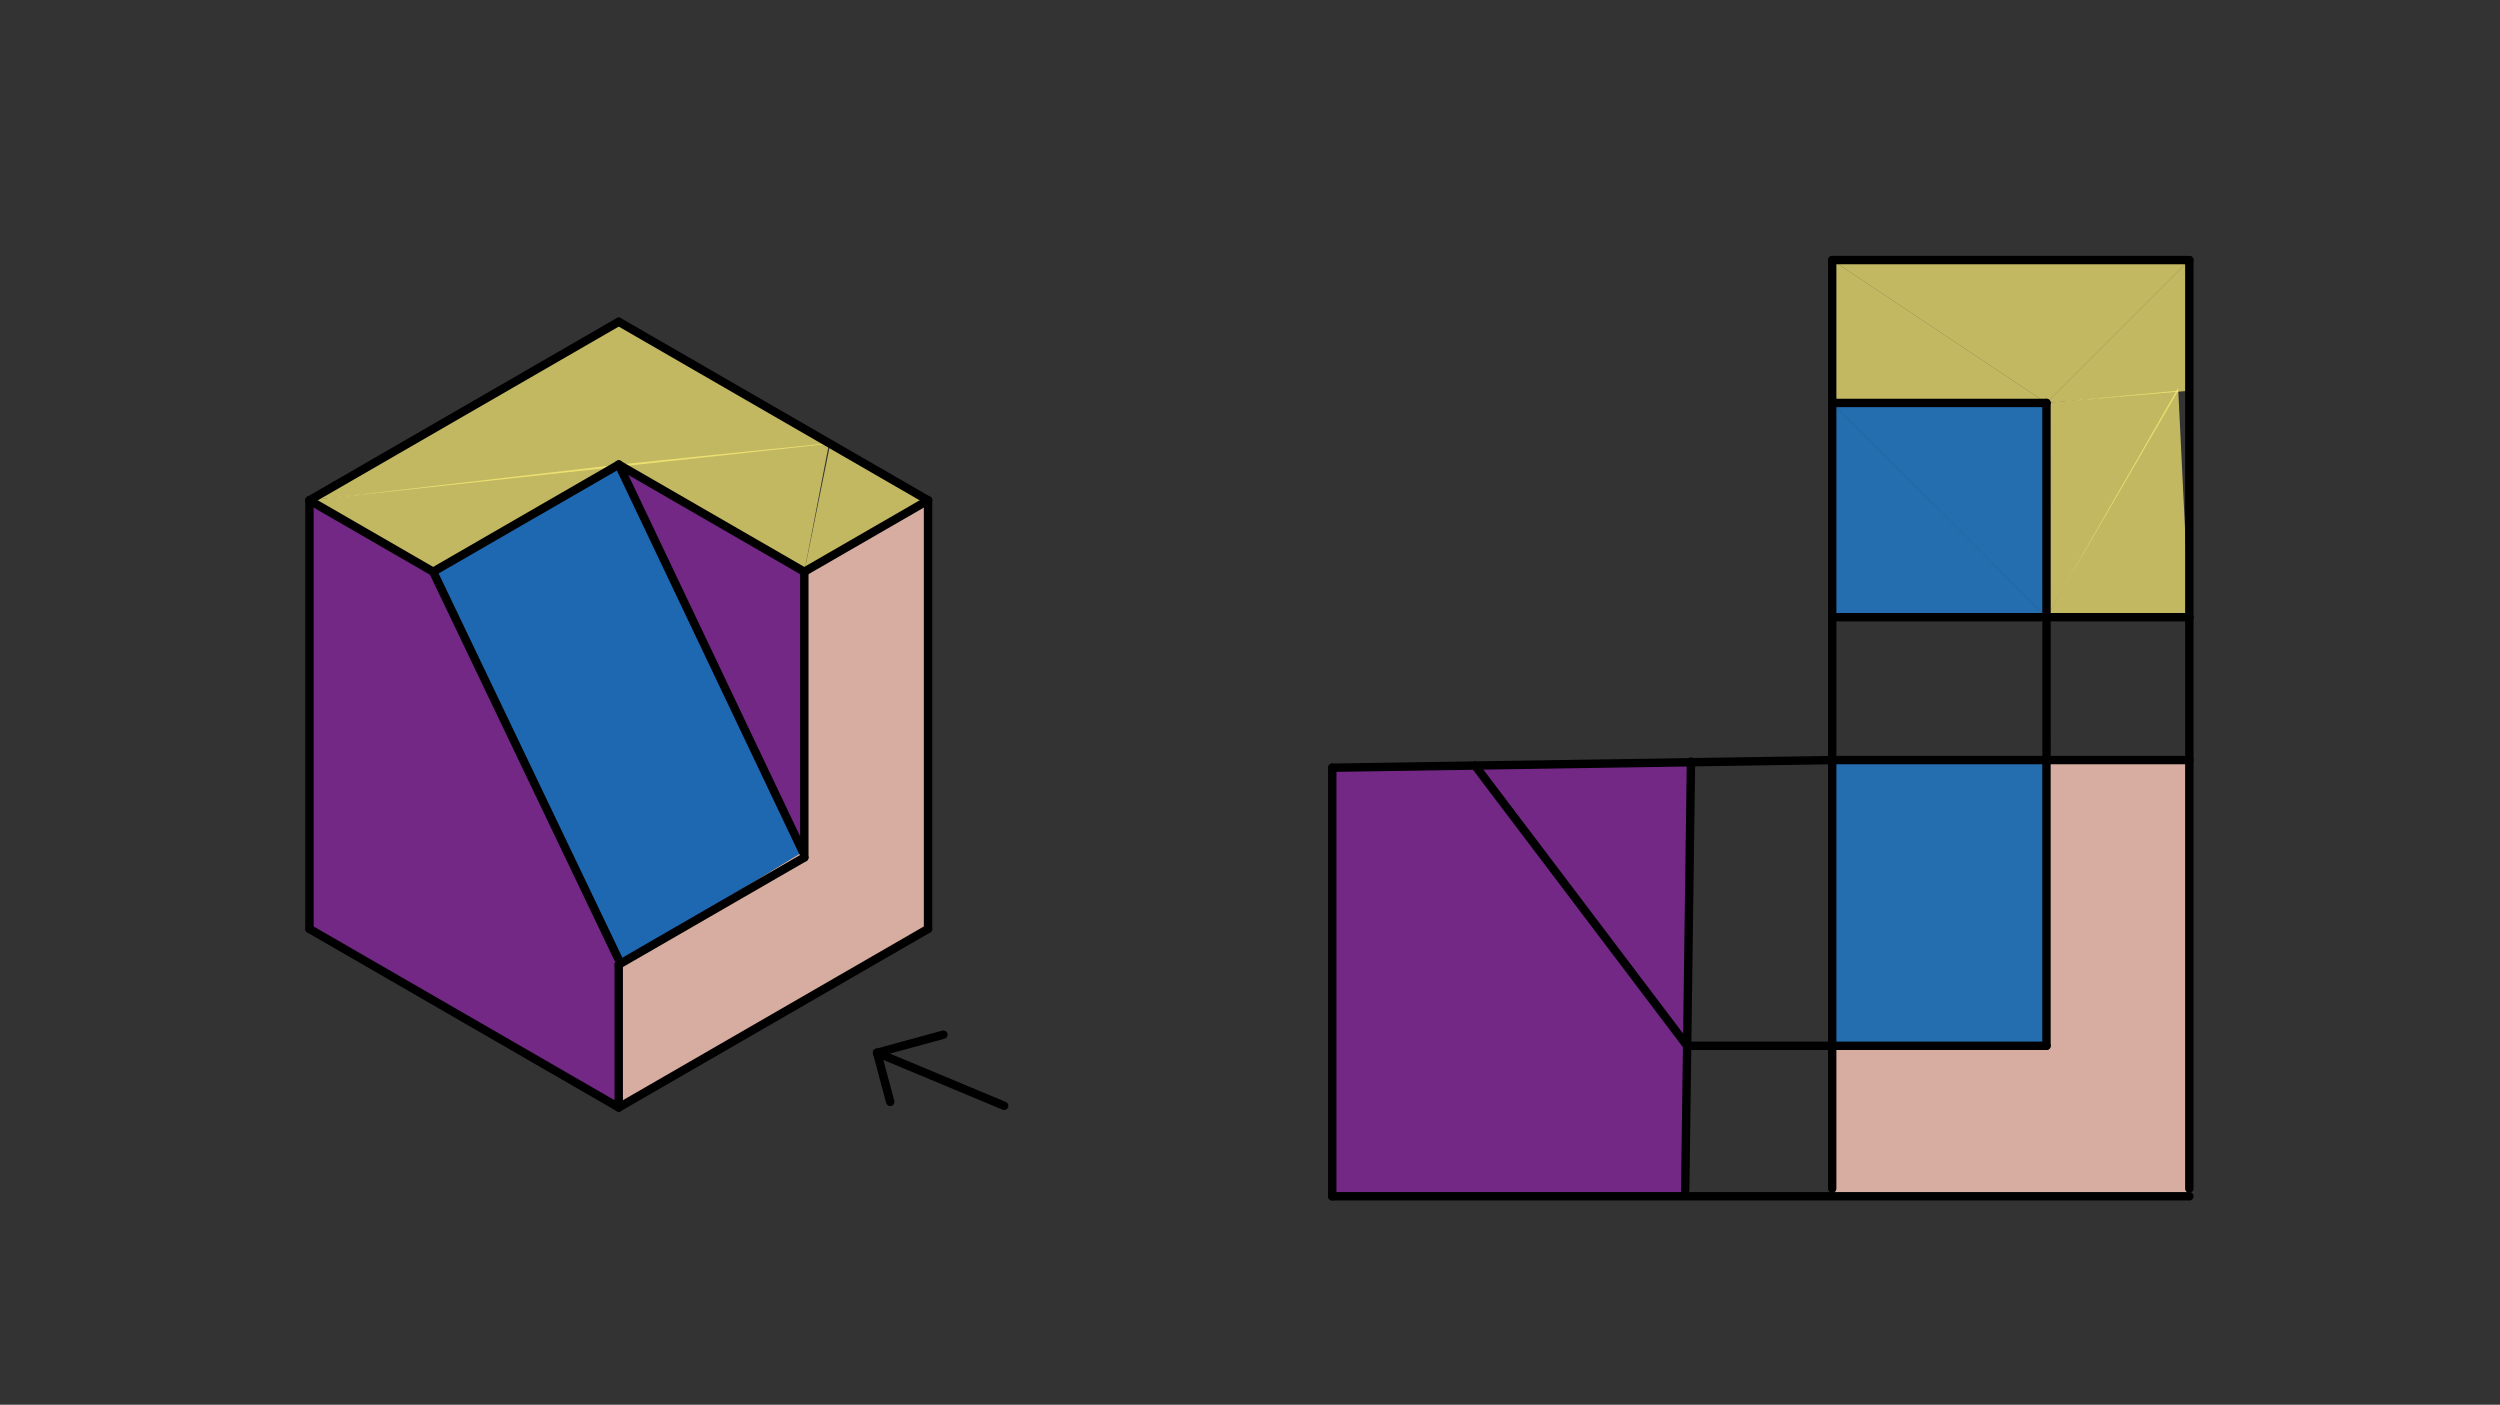 <svg xmlns="http://www.w3.org/2000/svg" class="svg--1it" height="100%" preserveAspectRatio="xMidYMid meet" viewBox="0 0 595.276 334.488" width="100%"><rect x="0" y="0" width="595.276" height="334.488" fill="#333333" stroke="none"/><defs><marker id="marker-arrow" markerHeight="16" markerUnits="userSpaceOnUse" markerWidth="24" orient="auto-start-reverse" refX="24" refY="4" viewBox="0 0 24 8"><path d="M 0 0 L 24 4 L 0 8 z" stroke="inherit"></path></marker></defs><g class="aux-layer--1FB"></g><g class="main-layer--3Vd"><g class="element--2qn"><g fill="#448aff" opacity="0.9"><path d="M 103.141 136.139 L 191.143 202.789 Z" stroke="none"></path></g></g><g class="element--2qn"><g fill="#448aff" opacity="0.7"><path d="M 103.141 136.139 L 191.143 202.789 Z" stroke="none"></path></g></g><g class="element--2qn"><g fill="#FFF176" opacity="0.7"><path d="M 73.682 119.131 L 147.328 110.627 L 103.141 136.139 Z" stroke="none"></path></g></g><g class="element--2qn"><g fill="#FFF176" opacity="0.7"><path d="M 73.682 119.131 L 147.328 76.611 L 197.615 105.644 Z" stroke="none"></path></g></g><g class="element--2qn"><g fill="#FFF176" opacity="0.7"><path d="M 147.328 110.627 L 191.516 136.139 L 197.404 105.522 Z" stroke="none"></path></g></g><g class="element--2qn"><g fill="#FFF176" opacity="0.7"><path d="M 191.516 136.139 L 197.692 105.689 Z" stroke="none"></path></g></g><g class="element--2qn"><g fill="#FFF176" opacity="0.7"><path d="M 191.516 136.139 L 197.692 105.689 L 220.975 119.131 Z" stroke="none"></path></g></g><g class="element--2qn"><g fill="#FFF176" opacity="0.7"><path d="M 436.263 61.929 L 487.286 95.945 L 436.263 95.945 Z" stroke="none"></path></g></g><g class="element--2qn"><g fill="#FFF176" opacity="0.7"><path d="M 436.263 61.929 L 487.286 95.945 L 521.302 61.929 L 521.302 61.929 Z" stroke="none"></path></g></g><g class="element--2qn"><g fill="#FFF176" opacity="0.7"><path d="M 487.286 95.945 L 521.302 93.031 L 521.302 61.929 L 521.302 61.929 Z" stroke="none"></path></g></g><g class="element--2qn"><g fill="#FFF176" opacity="0.7"><path d="M 487.296 146.968 L 517.969 91.698 Z" stroke="none"></path></g></g><g class="element--2qn"><g fill="#FFF176" opacity="0.7"><path d="M 487.296 146.968 L 518.635 93.031 L 487.286 95.945 Z" stroke="none"></path></g></g><g class="element--2qn"><g fill="#FFF176" opacity="0.7"><path d="M 487.296 146.968 L 521.302 146.968 L 518.635 92.365 Z" stroke="none"></path></g></g><g class="element--2qn"><g fill="#FFAB91" opacity="0.7"><path d="M 487.286 180.984 L 521.302 180.984 Z" stroke="none"></path></g></g><g class="element--2qn"><g fill="#FFAB91" opacity="0.7"><path d="M 521.302 247.698 L 521.302 180.984 Z" stroke="none"></path></g></g><g class="element--2qn"><g fill="#1565C0" opacity="0.7"><path d="M 436.263 180.984 L 487.286 249.016 Z" stroke="none"></path></g></g><g class="element--2qn"><g fill="#1E88E5" opacity="0.7"><path d="M 436.263 180.984 L 487.286 180.984 L 487.286 249.016 L 436.263 249.016 Z" stroke="none"></path></g></g><g class="element--2qn"><g fill="#1E88E5" opacity="0.7"><path d="M 487.296 146.968 L 436.263 146.968 Z" stroke="none"></path></g></g><g class="element--2qn"><g fill="#1E88E5" opacity="0.7"><path d="M 436.263 95.945 L 487.296 146.968 Z" stroke="none"></path></g></g><g class="element--2qn"><g fill="#1E88E5" opacity="0.7"><path d="M 436.263 146.968 L 487.296 146.968 Z" stroke="none"></path></g></g><g class="element--2qn"><g fill="#1E88E5" opacity="0.7"><path d="M 436.263 95.945 L 487.296 146.968 Z" stroke="none"></path></g></g><g class="element--2qn"><g fill="#1E88E5" opacity="0.7"><path d="M 436.263 95.945 L 487.286 95.945 L 487.296 146.968 Z" stroke="none"></path></g></g><g class="element--2qn"><g fill="#1E88E5" opacity="0.7"></g></g><g class="element--2qn"><g fill="#1E88E5" opacity="0.7"><path d="M 487.296 146.968 L 436.263 95.945 L 436.263 146.968 L 436.263 146.968 Z" stroke="none"></path></g></g><g class="element--2qn"><g fill="#880E4F" opacity="0.7"></g></g><g class="element--2qn"><g fill="#8E24AA" opacity="0.7"><path d="M 351.223 182.284 L 402.636 181.498 L 401.725 249.016 L 401.725 249.016 Z" stroke="none"></path></g></g><g class="element--2qn"><g fill="#8E24AA" opacity="0.7"><path d="M 317.222 182.804 L 317.222 284.851 L 401.302 284.851 L 401.725 249.016 L 351.223 182.284 Z" stroke="none"></path></g></g><g class="element--2qn"><g fill="#8E24AA" opacity="0.7"><path d="M 73.682 119.131 L 73.682 221.178 L 147.328 263.698 L 147.328 229.682 L 103.141 136.139 L 103.141 136.139 Z" stroke="none"></path></g></g><g class="element--2qn"><g fill="#8E24AA" opacity="0.7"><path d="M 147.328 110.627 L 191.516 136.139 L 191.143 202.789 Z" stroke="none"></path></g></g><g class="element--2qn"><g fill="#FFCCBC" opacity="0.8"><path d="M 191.143 202.789 L 147.328 229.682 L 147.328 263.698 L 220.975 221.178 L 220.975 119.131 L 191.516 136.139 L 191.516 136.139 Z" stroke="none"></path></g></g><g class="element--2qn"><g fill="#FFCCBC" opacity="0.8"><path d="M 487.286 249.016 L 436.263 249.016 L 436.635 284.851 L 521.316 284.851 L 521.302 180.984 L 487.286 180.984 L 487.286 180.984 Z" stroke="none"></path></g></g><g class="element--2qn"><g fill="#1976D2" opacity="0.8"><path d="M 103.141 136.139 L 147.328 229.682 L 191.143 202.789 L 147.328 110.627 L 147.328 110.627 Z" stroke="none"></path></g></g><g class="element--2qn"><line stroke="#000000" stroke-dasharray="none" stroke-linecap="round" stroke-width="2" x1="147.328" x2="220.975" y1="263.698" y2="221.178"></line></g><g class="element--2qn"><line stroke="#000000" stroke-dasharray="none" stroke-linecap="round" stroke-width="2" x1="220.975" x2="220.975" y1="221.178" y2="119.131"></line></g><g class="element--2qn"><line stroke="#000000" stroke-dasharray="none" stroke-linecap="round" stroke-width="2" x1="147.328" x2="73.682" y1="263.698" y2="221.178"></line></g><g class="element--2qn"><line stroke="#000000" stroke-dasharray="none" stroke-linecap="round" stroke-width="2" x1="73.682" x2="73.682" y1="221.178" y2="119.131"></line></g><g class="element--2qn"><line stroke="#000000" stroke-dasharray="none" stroke-linecap="round" stroke-width="2" x1="73.682" x2="103.141" y1="119.131" y2="136.139"></line></g><g class="element--2qn"><line stroke="#000000" stroke-dasharray="none" stroke-linecap="round" stroke-width="2" x1="220.975" x2="147.328" y1="119.131" y2="76.611"></line></g><g class="element--2qn"><line stroke="#000000" stroke-dasharray="none" stroke-linecap="round" stroke-width="2" x1="73.682" x2="147.328" y1="119.131" y2="76.611"></line></g><g class="element--2qn"><line stroke="#000000" stroke-dasharray="none" stroke-linecap="round" stroke-width="2" x1="103.141" x2="147.328" y1="136.139" y2="110.627"></line></g><g class="element--2qn"><line stroke="#000000" stroke-dasharray="none" stroke-linecap="round" stroke-width="2" x1="147.328" x2="191.516" y1="110.627" y2="136.139"></line></g><g class="element--2qn"><line stroke="#000000" stroke-dasharray="none" stroke-linecap="round" stroke-width="2" x1="220.975" x2="191.516" y1="119.131" y2="136.139"></line></g><g class="element--2qn"><line stroke="#000000" stroke-dasharray="none" stroke-linecap="round" stroke-width="2" x1="191.516" x2="191.516" y1="136.139" y2="204.17"></line></g><g class="element--2qn"><line stroke="#000000" stroke-dasharray="none" stroke-linecap="round" stroke-width="2" x1="147.328" x2="191.516" y1="229.682" y2="204.17"></line></g><g class="element--2qn"><line stroke="#000000" stroke-dasharray="none" stroke-linecap="round" stroke-width="2" x1="147.328" x2="191.143" y1="110.627" y2="202.789"></line></g><g class="element--2qn"><line stroke="#000000" stroke-dasharray="none" stroke-linecap="round" stroke-width="2" x1="103.141" x2="147.167" y1="136.139" y2="228.2"></line></g><g class="element--2qn"><line stroke="#000000" stroke-dasharray="none" stroke-linecap="round" stroke-width="2" x1="147.328" x2="147.328" y1="263.698" y2="229.682"></line></g><g class="element--2qn"><line stroke="#000000" stroke-dasharray="none" stroke-linecap="round" stroke-width="2" x1="521.302" x2="521.302" y1="283.031" y2="180.984"></line></g><g class="element--2qn"><line stroke="#000000" stroke-dasharray="none" stroke-linecap="round" stroke-width="2" x1="521.302" x2="487.286" y1="180.984" y2="180.984"></line></g><g class="element--2qn"><line stroke="#000000" stroke-dasharray="none" stroke-linecap="round" stroke-width="2" x1="487.286" x2="487.286" y1="180.984" y2="249.016"></line></g><g class="element--2qn"><line stroke="#000000" stroke-dasharray="none" stroke-linecap="round" stroke-width="2" x1="487.286" x2="436.263" y1="249.016" y2="249.016"></line></g><g class="element--2qn"><line stroke="#000000" stroke-dasharray="none" stroke-linecap="round" stroke-width="2" x1="436.263" x2="436.263" y1="249.016" y2="283.031"></line></g><g class="element--2qn"><line stroke="#000000" stroke-dasharray="none" stroke-linecap="round" stroke-width="2" x1="521.302" x2="521.302" y1="180.984" y2="146.968"></line></g><g class="element--2qn"><line stroke="#000000" stroke-dasharray="none" stroke-linecap="round" stroke-width="2" x1="487.286" x2="436.263" y1="180.984" y2="180.984"></line></g><g class="element--2qn"><line stroke="#000000" stroke-dasharray="none" stroke-linecap="round" stroke-width="2" x1="436.263" x2="436.263" y1="180.984" y2="249.016"></line></g><g class="element--2qn"><line stroke="#000000" stroke-dasharray="none" stroke-linecap="round" stroke-width="2" x1="521.302" x2="436.263" y1="146.968" y2="146.968"></line></g><g class="element--2qn"><line stroke="#000000" stroke-dasharray="none" stroke-linecap="round" stroke-width="2" x1="436.263" x2="436.263" y1="146.968" y2="180.984"></line></g><g class="element--2qn"><line stroke="#000000" stroke-dasharray="none" stroke-linecap="round" stroke-width="2" x1="521.302" x2="521.302" y1="146.968" y2="61.929"></line></g><g class="element--2qn"><line stroke="#000000" stroke-dasharray="none" stroke-linecap="round" stroke-width="2" x1="436.263" x2="436.263" y1="146.968" y2="95.945"></line></g><g class="element--2qn"><line stroke="#000000" stroke-dasharray="none" stroke-linecap="round" stroke-width="2" x1="436.263" x2="487.286" y1="95.945" y2="95.945"></line></g><g class="element--2qn"><line stroke="#000000" stroke-dasharray="none" stroke-linecap="round" stroke-width="2" x1="487.286" x2="487.303" y1="95.945" y2="180.984"></line></g><g class="element--2qn"><line stroke="#000000" stroke-dasharray="none" stroke-linecap="round" stroke-width="2" x1="521.302" x2="436.263" y1="61.929" y2="61.929"></line></g><g class="element--2qn"><line stroke="#000000" stroke-dasharray="none" stroke-linecap="round" stroke-width="2" x1="436.263" x2="436.263" y1="61.929" y2="95.945"></line></g><g class="element--2qn"><line stroke="#000000" stroke-dasharray="none" stroke-linecap="round" stroke-width="2" x1="436.263" x2="402.247" y1="249.016" y2="249.016"></line></g><g class="element--2qn"><line stroke="#000000" stroke-dasharray="none" stroke-linecap="round" stroke-width="2" x1="402.639" x2="401.262" y1="181.331" y2="283.369"></line></g><g class="element--2qn"><line stroke="#000000" stroke-dasharray="none" stroke-linecap="round" stroke-width="2" x1="239.099" x2="208.841" y1="263.299" y2="250.676"></line></g><g class="element--2qn"><line stroke="#000000" stroke-dasharray="none" stroke-linecap="round" stroke-width="2" x1="208.841" x2="224.635" y1="250.676" y2="246.365"></line></g><g class="element--2qn"><line stroke="#000000" stroke-dasharray="none" stroke-linecap="round" stroke-width="2" x1="208.841" x2="211.969" y1="250.676" y2="262.365"></line></g><g class="element--2qn"><line stroke="#000000" stroke-dasharray="none" stroke-linecap="round" stroke-width="2" x1="436.263" x2="317.222" y1="180.984" y2="182.804"></line></g><g class="element--2qn"><line stroke="#000000" stroke-dasharray="none" stroke-linecap="round" stroke-width="2" x1="317.222" x2="317.222" y1="182.804" y2="284.851"></line></g><g class="element--2qn"><line stroke="#000000" stroke-dasharray="none" stroke-linecap="round" stroke-width="2" x1="351.223" x2="401.725" y1="182.284" y2="249.016"></line></g><g class="element--2qn"><line stroke="#000000" stroke-dasharray="none" stroke-linecap="round" stroke-width="2" x1="317.222" x2="521.316" y1="284.851" y2="284.851"></line></g></g><g class="snaps-layer--2PT"></g><g class="temp-layer--rAP"></g></svg>